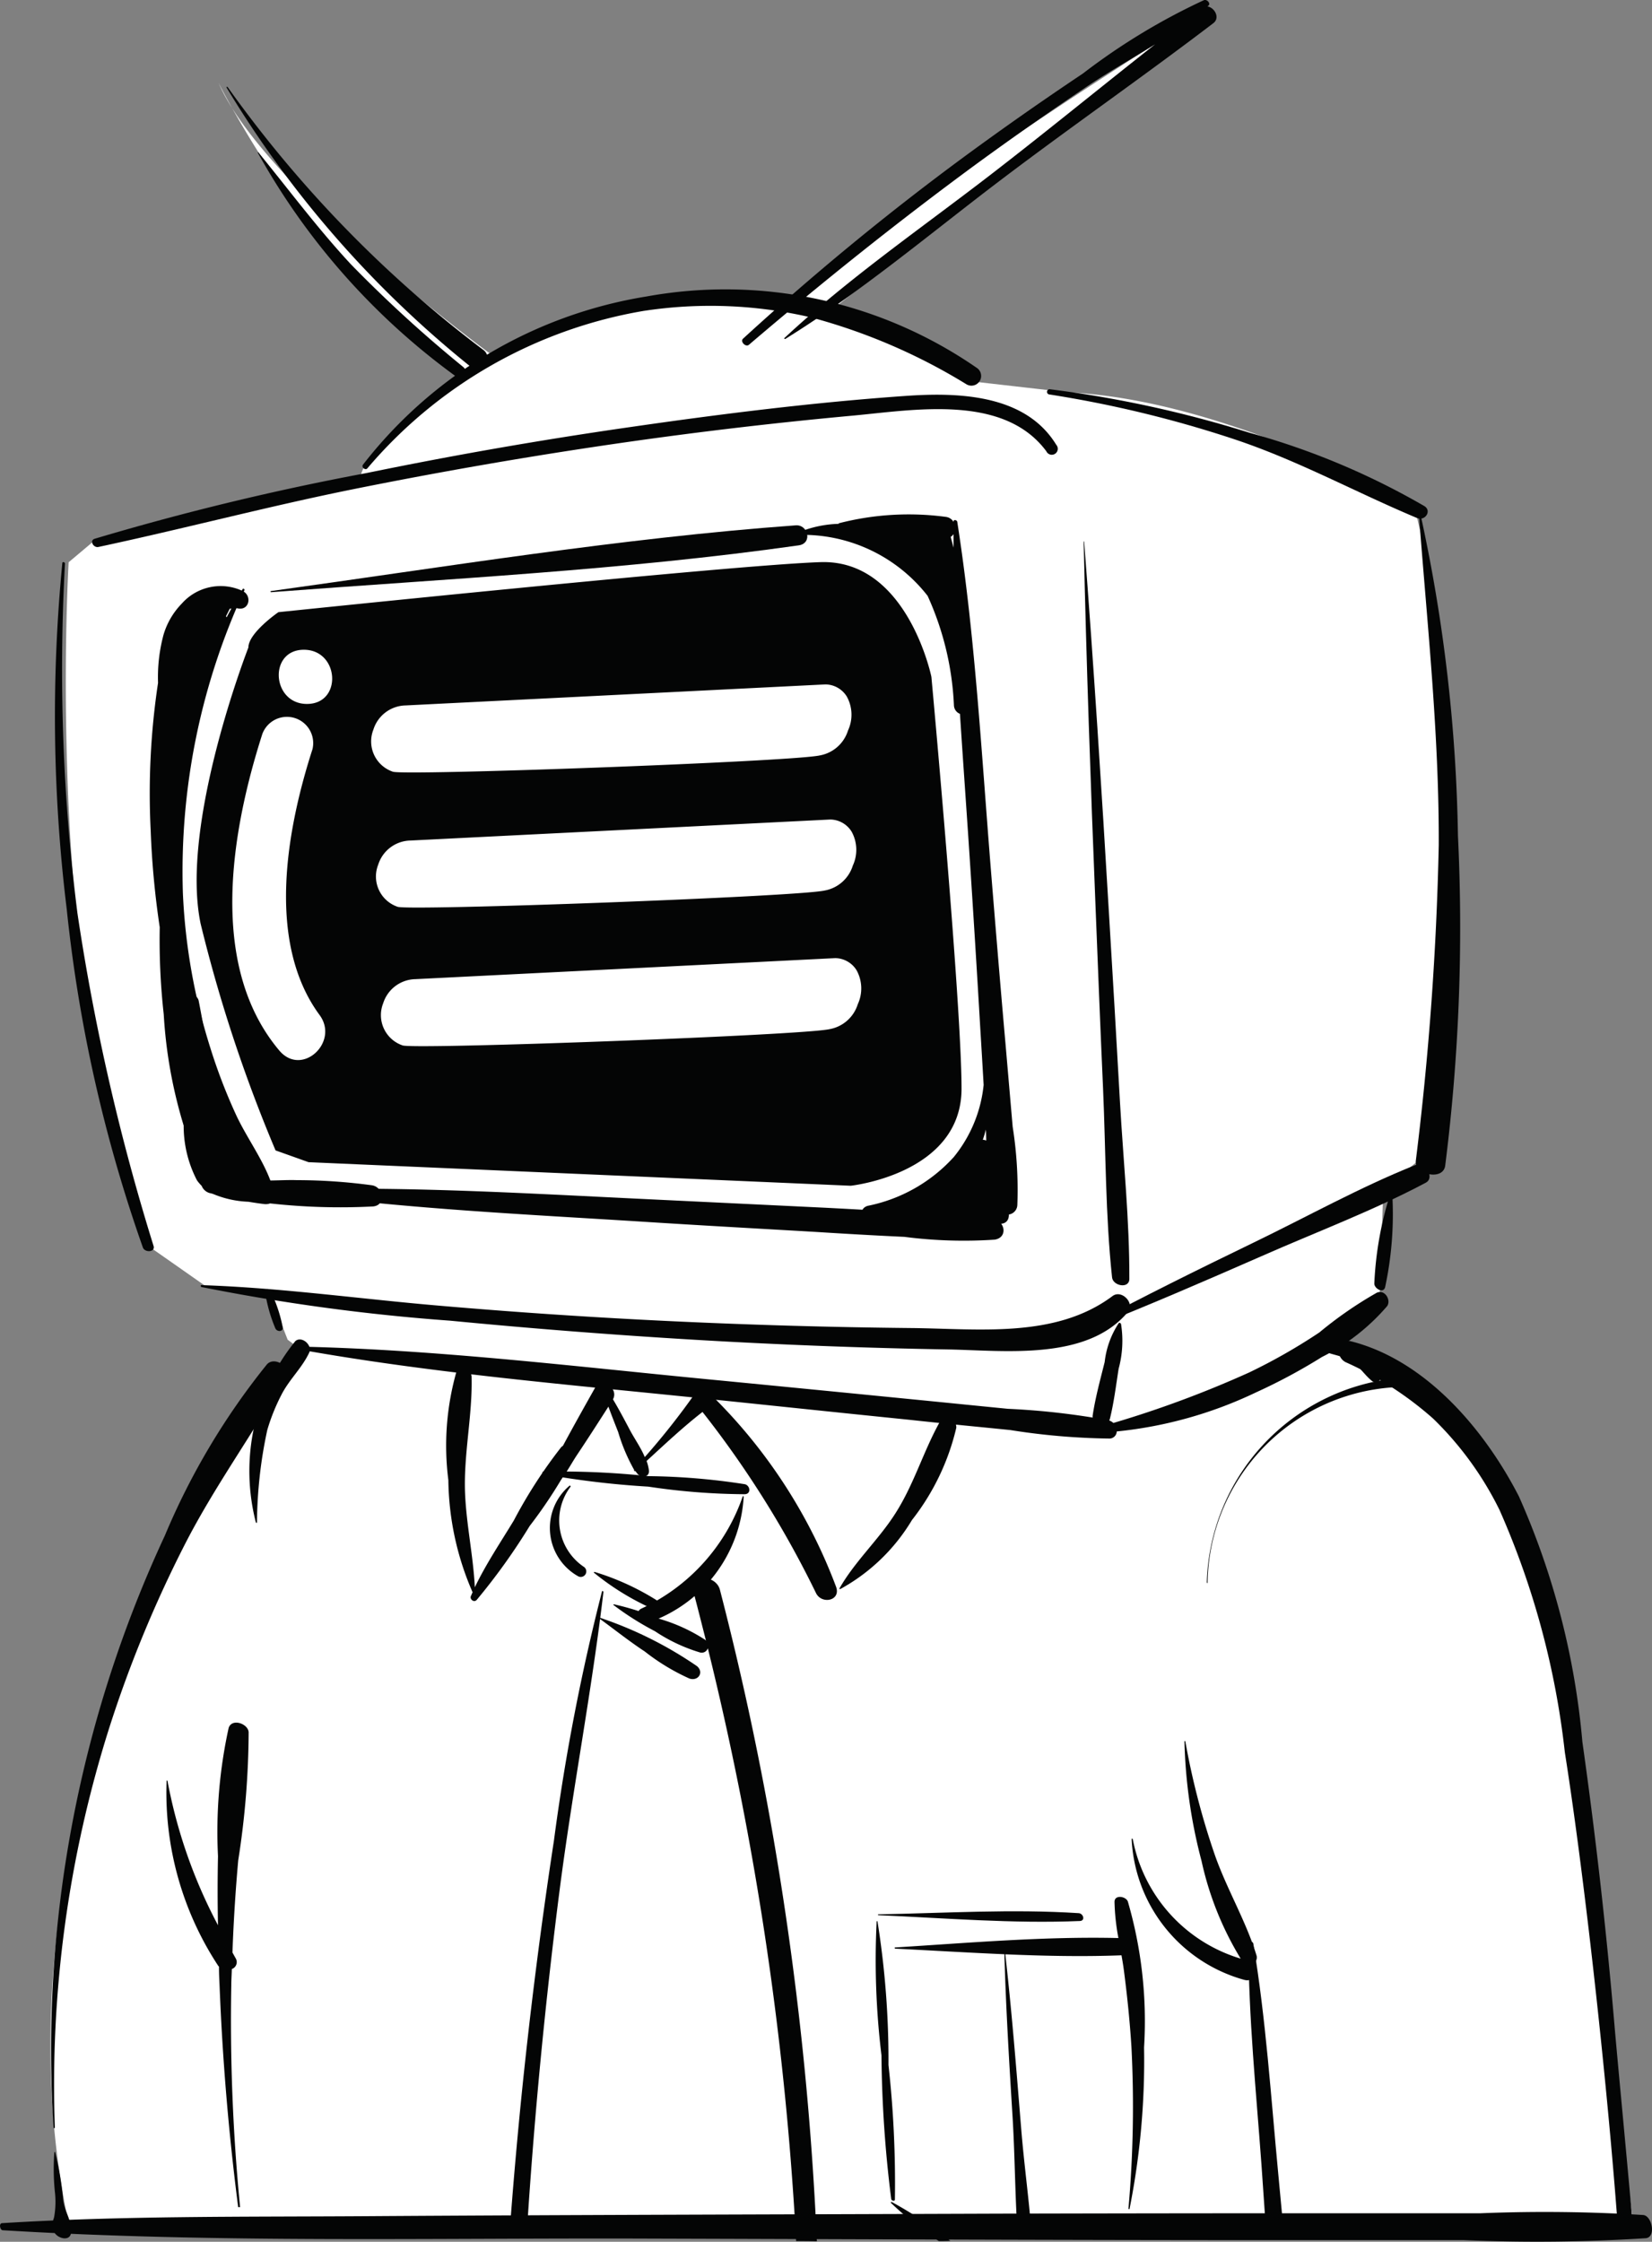 <svg xmlns="http://www.w3.org/2000/svg" width="45" height="61.068" viewBox="0 0 45 61.068">
  <rect x="0" y="0" width="45" height="61.068" fill="#808080" stroke="none"/>
  <g id="Nav_icon" data-name="Nav icon" style="isolation: isolate">
    <g id="Group_65" data-name="Group 65" style="isolation: isolate">
      <path id="Path_45" data-name="Path 45" d="M7380.586,1613.456s2.826,5.656,6.7,7.918c0,0-2.615,1.849-2.827,2.776l-7.224,1.745-.733.617s-.732,12.236,2.3,18.717l1.468,1.028,1.676.1.522,1.335.418.31s-2.407,1.953-2.825,3.187-5.657,10.7-3.562,20.566h42.62s-1.463-11.826-1.882-14.188-1.78-8.946-6.283-9.771l1.254-1.131.106-3.083,1.151-.928a52.524,52.524,0,0,0,.735-9.461,35.624,35.624,0,0,0-1.048-8.225s-5.027-2.88-9.427-3.083l-2.722-.311-3.561-2.056,9.739-7.815s-9.319,5.86-10.891,7.712a12.548,12.548,0,0,0-8.272,1.442S7381.844,1616.335,7380.586,1613.456Z" transform="translate(-7374.632 -1611.196)" fill="#fff"/>
      <g id="Group_64" data-name="Group 64">
        <g id="Group_17" data-name="Group 17" transform="translate(1.495 15.312)">
          <path id="Path_46" data-name="Path 46" d="M7379.093,1680.513a60.4,60.4,0,0,1-2.073-9.06,52.851,52.851,0,0,1-.34-9.529c0-.038-.07-.058-.072-.014a43.2,43.2,0,0,0,.119,9.422,40.158,40.158,0,0,0,2.076,9.226C7378.858,1680.7,7379.146,1680.685,7379.093,1680.513Z" transform="translate(-7376.405 -1661.884)" fill="#040505"/>
        </g>
        <g id="Group_18" data-name="Group 18" transform="translate(2.506 10.752)">
          <path id="Path_47" data-name="Path 47" d="M7406.036,1647.789c-.839-1.375-2.655-1.434-4.113-1.331-2.507.176-5.016.49-7.5.849q-3.6.517-7.173,1.251a72.554,72.554,0,0,0-7.406,1.79c-.151.048-.036.252.1.224,2.275-.486,4.522-1.079,6.8-1.545q3.457-.7,6.951-1.218,3.375-.5,6.781-.813c1.693-.156,4.124-.6,5.29.969A.163.163,0,1,0,7406.036,1647.789Z" transform="translate(-7379.77 -1646.424)" fill="#040505"/>
        </g>
        <g id="Group_19" data-name="Group 19" transform="translate(29.515 14.748)">
          <path id="Path_48" data-name="Path 48" d="M7470.68,1675.269q-.144-2.571-.3-5.142c-.2-3.383-.417-6.767-.677-10.147,0-.007-.019-.01-.013,0,.073,3.3.188,6.59.321,9.888.066,1.669.132,3.342.207,5.011.075,1.707.064,3.446.245,5.142.023.235.468.32.471.045C7470.94,1678.473,7470.771,1676.862,7470.68,1675.269Z" transform="translate(-7469.686 -1659.973)" fill="#040505"/>
        </g>
        <g id="Group_20" data-name="Group 20" transform="translate(5.468 35.007)">
          <path id="Path_49" data-name="Path 49" d="M7414.473,1728.947c-1.554,1.166-3.656.89-5.5.873q-3.207-.032-6.417-.182t-6.4-.425c-2.161-.183-4.326-.49-6.5-.562-.036,0-.027.044,0,.052a54.857,54.857,0,0,0,6.778.917q3.369.326,6.749.525,3.416.2,6.844.259c1.541.031,3.757.307,4.865-1.024C7415.085,1729.144,7414.722,1728.765,7414.473,1728.947Z" transform="translate(-7389.634 -1728.65)" fill="#040505"/>
        </g>
        <g id="Group_21" data-name="Group 21" transform="translate(7.369 14.309)">
          <path id="Path_50" data-name="Path 50" d="M7410.264,1658.484c-4.78.348-9.545,1.135-14.29,1.79-.021,0-.014.031,0,.031,4.787-.365,9.623-.6,14.374-1.276C7410.729,1658.977,7410.609,1658.456,7410.264,1658.484Z" transform="translate(-7395.961 -1658.482)" fill="#040505"/>
        </g>
        <g id="Group_22" data-name="Group 22" transform="translate(9.875 7.912)">
          <path id="Path_51" data-name="Path 51" d="M7421.027,1638.9a12.031,12.031,0,0,0-8.991-1.938,12.242,12.242,0,0,0-7.719,4.581c-.054.069.065.165.119.1a12.643,12.643,0,0,1,7.516-4.287,12.06,12.06,0,0,1,4.583.179,15.94,15.94,0,0,1,4.219,1.818A.263.263,0,0,0,7421.027,1638.9Z" transform="translate(-7404.304 -1636.797)" fill="#040505"/>
        </g>
        <g id="Group_23" data-name="Group 23" transform="translate(28.517 10.602)">
          <path id="Path_52" data-name="Path 52" d="M7476.645,1649.1a20.174,20.174,0,0,0-4.771-2,31,31,0,0,0-5.429-1.183.071.071,0,1,0-.018.141,31.4,31.4,0,0,1,5.063,1.228c1.729.579,3.285,1.438,4.954,2.138C7476.662,1649.516,7476.854,1649.23,7476.645,1649.1Z" transform="translate(-7466.362 -1645.915)" fill="#040505"/>
        </g>
        <g id="Group_24" data-name="Group 24" transform="translate(38.568 14.081)">
          <path id="Path_53" data-name="Path 53" d="M7500.968,1666.392a43.98,43.98,0,0,0-1-8.66c-.008-.028-.061-.031-.057,0,.228,2.977.545,5.932.534,8.915a83.512,83.512,0,0,1-.625,8.605c-.042.369.737.551.8.137A51.714,51.714,0,0,0,7500.968,1666.392Z" transform="translate(-7499.822 -1657.71)" fill="#040505"/>
        </g>
        <g id="Group_25" data-name="Group 25" transform="translate(7.219 35.116)">
          <path id="Path_54" data-name="Path 54" d="M7395.61,1729.072c-.029-.069-.167-.069-.147.024a4.075,4.075,0,0,0,.281,1c.044.093.213.1.2-.031A3.968,3.968,0,0,0,7395.61,1729.072Z" transform="translate(-7395.461 -1729.023)" fill="#040505"/>
        </g>
        <g id="Group_26" data-name="Group 26" transform="translate(8.136 35.195)">
          <path id="Path_55" data-name="Path 55" d="M7427.881,1729.306a10.784,10.784,0,0,0-1.566,1.083,15.609,15.609,0,0,1-1.911,1.09,28.917,28.917,0,0,1-3.7,1.376.317.317,0,0,0-.129-.072,20.171,20.171,0,0,0-2.747-.314c-.916-.09-1.833-.183-2.751-.273q-2.817-.279-5.636-.552c-3.609-.352-7.267-.79-10.9-.869-.047,0-.038.073,0,.08,3.659.655,7.416.962,11.111,1.345,1.832.189,3.666.383,5.5.569.912.1,1.829.186,2.745.279a18.436,18.436,0,0,0,2.684.231.2.2,0,0,0,.215-.193,11.423,11.423,0,0,0,3.789-1.062,15.554,15.554,0,0,0,1.8-.966,5.7,5.7,0,0,0,1.777-1.387C7428.274,1729.507,7428.1,1729.21,7427.881,1729.306Z" transform="translate(-7398.512 -1729.287)" fill="#040505"/>
        </g>
        <g id="Group_27" data-name="Group 27" transform="translate(29.595 31.725)">
          <path id="Path_56" data-name="Path 56" d="M7478.9,1717.542c-1.5.6-2.946,1.407-4.4,2.11-1.523.738-3.039,1.486-4.532,2.287-.039.021,0,.082.043.065,1.583-.621,3.147-1.3,4.707-1.983,1.482-.655,3.039-1.238,4.472-2C7479.46,1717.879,7479.167,1717.438,7478.9,1717.542Z" transform="translate(-7469.951 -1717.526)" fill="#040505"/>
        </g>
        <g id="Group_28" data-name="Group 28" transform="translate(37.435 32.522)">
          <path id="Path_57" data-name="Path 57" d="M7496.543,1720.266c0-.027-.053-.062-.064-.02a9.432,9.432,0,0,0-.427,2.424c0,.135.245.28.294.1A9.482,9.482,0,0,0,7496.543,1720.266Z" transform="translate(-7496.051 -1720.226)" fill="#040505"/>
        </g>
        <g id="Group_29" data-name="Group 29" transform="translate(29.762 36.036)">
          <path id="Path_58" data-name="Path 58" d="M7471.284,1732.173c-.008-.024-.041-.049-.066-.021a2.408,2.408,0,0,0-.38,1.055c-.12.48-.253.966-.327,1.456a.24.24,0,0,0,.467.1c.112-.448.168-.914.24-1.372A2.907,2.907,0,0,0,7471.284,1732.173Z" transform="translate(-7470.509 -1732.14)" fill="#040505"/>
        </g>
        <g id="Group_30" data-name="Group 30" transform="translate(4.462 16.034)">
          <path id="Path_59" data-name="Path 59" d="M7389.2,1680.487c-.232-.635-.667-1.214-.952-1.832a15.088,15.088,0,0,1-.7-1.827,16.3,16.3,0,0,1-.743-4.2,18.25,18.25,0,0,1,1.676-8.253c.012-.027-.031-.059-.048-.031a14.769,14.769,0,0,0-2.135,8.236,16.749,16.749,0,0,0,1.326,6.15,7.2,7.2,0,0,0,1.078,1.99C7388.9,1680.945,7389.324,1680.835,7389.2,1680.487Z" transform="translate(-7386.285 -1664.331)" fill="#040505"/>
        </g>
        <g id="Group_31" data-name="Group 31" transform="translate(8.035 32.381)">
          <path id="Path_60" data-name="Path 60" d="M7417.225,1720.579a11.149,11.149,0,0,0-2.146-.176c-.825-.045-1.648-.093-2.472-.135l-4.8-.231c-3.181-.152-6.387-.348-9.572-.269-.078,0-.062.114,0,.125,3.109.41,6.265.558,9.4.755,1.555.1,3.115.186,4.672.276.826.052,1.65.1,2.473.138a12.578,12.578,0,0,0,2.461.076C7417.591,1721.082,7417.534,1720.658,7417.225,1720.579Z" transform="translate(-7398.18 -1719.75)" fill="#040505"/>
        </g>
        <g id="Group_32" data-name="Group 32" transform="translate(21.766 14.023)">
          <path id="Path_61" data-name="Path 61" d="M7449.71,1674.187l-.2-2.314c-.141-1.59-.271-3.18-.4-4.77-.252-3.132-.425-6.291-.91-9.4-.009-.045-.1-.066-.1-.007v.014a.284.284,0,0,0-.214-.138,7.617,7.617,0,0,0-2.906.173.078.078,0,0,0-.016.017,3.078,3.078,0,0,0-1.048.217c-.048.021-.021.083.023.083a4.312,4.312,0,0,1,3.454,1.662,8.038,8.038,0,0,1,.717,2.99.259.259,0,0,0,.164.224c.084,1.3.179,2.607.264,3.908q.153,2.318.288,4.635c.032.521.063,1.041.093,1.566a3.7,3.7,0,0,1-.812,1.962,4.3,4.3,0,0,1-2.345,1.331c-.321.093-.125.549.159.532a3.28,3.28,0,0,0,.961-.2.308.308,0,0,0,.3.128l1.006-.135a.3.3,0,0,0,.375.111.278.278,0,0,0,.381.038,1.687,1.687,0,0,0,.127-.121c.168.176.52.214.536-.093v-.024a.271.271,0,0,0,.23-.259A11.019,11.019,0,0,0,7449.71,1674.187Zm-1.688-16.072a.208.208,0,0,0,.078-.073c0,.124,0,.248,0,.369C7448.074,1658.312,7448.046,1658.215,7448.022,1658.116Zm.958,16.147c.005.1.009.2.009.3a.22.22,0,0,0-.092-.021C7448.928,1674.45,7448.956,1674.356,7448.98,1674.263Z" transform="translate(-7443.891 -1657.515)" fill="#040505"/>
        </g>
        <g id="Group_33" data-name="Group 33" transform="translate(4.077 15.963)">
          <path id="Path_62" data-name="Path 62" d="M7387.522,1664.219a1.412,1.412,0,0,0-1.644.348h0l0,0a2.047,2.047,0,0,0-.5.855,4.462,4.462,0,0,0-.148,1.306,20.191,20.191,0,0,0-.2,4.029,23.478,23.478,0,0,0,.246,2.628,18.344,18.344,0,0,0,.109,2.372,12.89,12.89,0,0,0,1.147,4.619c.106.2.5.248.531.024a.266.266,0,0,0,.226-.369c-.313-1.031-.656-2.042-.95-3.069.117.017.236-.042.208-.187a39.373,39.373,0,0,1-.92-5.78c-.014-.245-.027-.49-.042-.731a.26.26,0,0,0,0-.051l0-.008c.264-.941.433-1.9.636-2.855a.358.358,0,0,0,.008-.069,1.267,1.267,0,0,1,.012-.173.2.2,0,0,0,.025-.037c.29-.629.566-1.259.866-1.883a.233.233,0,0,0-.049-.266v-.013c.033-.066.067-.132.1-.2a.777.777,0,0,0,.128-.024c.031,0,.059.01.091.014C7387.723,1664.768,7387.8,1664.34,7387.522,1664.219Z" transform="translate(-7385.002 -1664.089)" fill="#040505"/>
        </g>
        <g id="Group_34" data-name="Group 34" transform="translate(4.969 27.06)">
          <path id="Path_63" data-name="Path 63" d="M7393.14,1706.94a15.261,15.261,0,0,0-2.062-.141c-.27-.01-.63.017-1,.01a1.14,1.14,0,0,0-.312-.693,6.805,6.805,0,0,0-.932-1.1,25.609,25.609,0,0,0-.421-3.108c-.043-.2-.45-.31-.442-.038.022,1.014.034,2.028.061,3.042a3.2,3.2,0,0,0,.336,1.893,1.107,1.107,0,0,0,.127.149.33.33,0,0,0,.229.2.512.512,0,0,1,.088.024,2.735,2.735,0,0,0,.958.21c.142.024.284.045.423.062a.351.351,0,0,0,.166-.017,17.24,17.24,0,0,0,2.8.083C7393.518,1707.489,7393.464,1707,7393.14,1706.94Z" transform="translate(-7387.971 -1701.711)" fill="#040505"/>
        </g>
        <g id="Group_35" data-name="Group 35" transform="translate(20.214)">
          <path id="Path_64" data-name="Path 64" d="M7451.4,1610.15l.027-.021c.071-.062-.041-.18-.119-.152a17.4,17.4,0,0,0-3.3,2q-1.646,1.1-3.237,2.269a72.847,72.847,0,0,0-6.02,4.953c-.088.079.074.245.162.165,2-1.707,4.056-3.352,6.178-4.911q1.544-1.127,3.132-2.193c.56-.369,1.167-.714,1.752-1.079-1.51,1.19-3,2.411-4.521,3.583-1.867,1.438-3.854,2.811-5.576,4.418-.017.014.011.034.025.024,2.044-1.266,3.919-2.849,5.83-4.3s3.912-2.839,5.827-4.3C7451.756,1610.457,7451.589,1610.175,7451.4,1610.15Z" transform="translate(-7438.724 -1609.974)" fill="#040505"/>
        </g>
        <g id="Group_36" data-name="Group 36" transform="translate(7.019 4.153)">
          <path id="Path_65" data-name="Path 65" d="M7400.394,1629.895a35.914,35.914,0,0,1-3.062-2.8c-.9-.969-1.681-2.021-2.517-3.045,0,0-.025,0-.017.007a18.817,18.817,0,0,0,5.387,6.088C7400.377,1630.284,7400.577,1630.05,7400.394,1629.895Z" transform="translate(-7394.796 -1624.052)" fill="#040505"/>
        </g>
        <g id="Group_37" data-name="Group 37" transform="translate(6.166 2.366)">
          <path id="Path_66" data-name="Path 66" d="M7398.951,1625.155a32.8,32.8,0,0,1-6.957-7.153c-.011-.017-.037,0-.037,0a28.8,28.8,0,0,0,6.624,7.591A.288.288,0,1,0,7398.951,1625.155Z" transform="translate(-7391.958 -1617.994)" fill="#040505"/>
        </g>
        <g id="Group_38" data-name="Group 38" transform="translate(36.002 36.626)">
          <path id="Path_67" data-name="Path 67" d="M7492.882,1735.018c-.09-.517-1.1-1.117-1.585-.779a.042.042,0,0,0,.009.069c.239.11.5.127.74.261.255.146.383.38.6.559C7492.736,1735.211,7492.907,1735.152,7492.882,1735.018Z" transform="translate(-7491.282 -1734.14)" fill="#040505"/>
        </g>
        <g id="Group_39" data-name="Group 39" transform="translate(14.775 40.075)">
          <path id="Path_68" data-name="Path 68" d="M7426.13,1746.19a18.116,18.116,0,0,0-2.634-.22,22.549,22.549,0,0,0-2.852-.121c-.042,0-.033.055,0,.066a23.989,23.989,0,0,0,2.856.341,18.165,18.165,0,0,0,2.633.207C7426.313,1746.452,7426.274,1746.221,7426.13,1746.19Z" transform="translate(-7420.617 -1745.834)" fill="#040505"/>
        </g>
        <g id="Group_40" data-name="Group 40" transform="translate(17.379 40.755)">
          <path id="Path_69" data-name="Path 69" d="M7432.14,1748.142a5.255,5.255,0,0,1-2.769,3.063c-.213.11.019.434.219.369a3.855,3.855,0,0,0,2.575-3.424S7432.144,1748.128,7432.14,1748.142Z" transform="translate(-7429.286 -1748.137)" fill="#040505"/>
        </g>
        <g id="Group_41" data-name="Group 41" transform="translate(14.984 40.467)">
          <path id="Path_70" data-name="Path 70" d="M7422.225,1749.371a1.524,1.524,0,0,1-.352-2.183s-.012-.038-.029-.025a1.508,1.508,0,0,0,.227,2.466A.15.15,0,0,0,7422.225,1749.371Z" transform="translate(-7421.312 -1747.16)" fill="#040505"/>
        </g>
        <g id="Group_42" data-name="Group 42" transform="translate(16.173 42.821)">
          <path id="Path_71" data-name="Path 71" d="M7427.172,1756.035a6.983,6.983,0,0,0-1.873-.893c-.017-.007-.031.014-.031.014a7.105,7.105,0,0,0,1.789,1.069C7427.182,1756.266,7427.291,1756.125,7427.172,1756.035Z" transform="translate(-7425.268 -1755.14)" fill="#040505"/>
        </g>
        <g id="Group_43" data-name="Group 43" transform="translate(13.9 43.34)">
          <path id="Path_72" data-name="Path 72" d="M7418.16,1774.292q.3-4.682.9-9.34c.35-2.683.867-5.345,1.182-8.033,0,0-.03-.034-.038-.014a57.876,57.876,0,0,0-1.31,6.787q-.542,3.549-.9,7.119-.171,1.723-.3,3.449Z" transform="translate(-7417.704 -1756.899)" fill="#040505"/>
        </g>
        <g id="Group_44" data-name="Group 44" transform="translate(16.707 42.986)">
          <path id="Path_73" data-name="Path 73" d="M7428.18,1757.152a4.571,4.571,0,0,0,1.229.579.174.174,0,0,0,.211-.116,86.741,86.741,0,0,1,2.405,16.15c.187,0,.377,0,.565.007a87.169,87.169,0,0,0-1.019-10q-.627-3.911-1.622-7.75c-.109-.42-.857-.445-.731.021s.235.911.352,1.366l-.019-.021a4.657,4.657,0,0,0-1.235-.569,7.558,7.558,0,0,0-1.251-.4c-.014,0-.021.014-.021.014A7.924,7.924,0,0,0,7428.18,1757.152Z" transform="translate(-7427.046 -1755.702)" fill="#040505"/>
        </g>
        <g id="Group_45" data-name="Group 45" transform="translate(16.31 44.065)">
          <path id="Path_74" data-name="Path 74" d="M7428.4,1760.683a10.628,10.628,0,0,0-2.651-1.321.02.02,0,0,0-.025.01c.426.31.823.628,1.257.914a5.814,5.814,0,0,0,1.214.735C7428.433,1761.1,7428.6,1760.852,7428.4,1760.683Z" transform="translate(-7425.725 -1759.361)" fill="#040505"/>
        </g>
        <g id="Group_46" data-name="Group 46" transform="translate(1.389 37.085)">
          <path id="Path_75" data-name="Path 75" d="M7381.938,1735.776a19.246,19.246,0,0,0-2.782,4.666,33.189,33.189,0,0,0-3.03,16.138h.035a32.214,32.214,0,0,1,1.492-10.937,33.169,33.169,0,0,1,2.04-4.946c.816-1.6,1.878-3.042,2.75-4.6C7382.588,1735.828,7382.135,1735.556,7381.938,1735.776Z" transform="translate(-7376.055 -1735.695)" fill="#040505"/>
        </g>
        <g id="Group_47" data-name="Group 47" transform="translate(36.464 36.522)">
          <path id="Path_76" data-name="Path 76" d="M7493.008,1734.373a9.351,9.351,0,0,1,2.381,1.535,9,9,0,0,1,1.812,2.494,22.442,22.442,0,0,1,1.778,6.6c.576,3.648,1.208,9.556,1.465,13.239.136-.027.271-.058.407-.089-.108-1.328-.439-4.753-.52-5.718q-.331-3.87-.874-7.715a20.94,20.94,0,0,0-1.73-6.691c-.917-1.786-2.512-3.7-4.573-4.224C7492.767,1733.7,7492.707,1734.221,7493.008,1734.373Z" transform="translate(-7492.817 -1733.788)" fill="#040505"/>
        </g>
        <g id="Group_48" data-name="Group 48" transform="translate(14.821 37.684)">
          <path id="Path_77" data-name="Path 77" d="M7428.719,1743.261a14.4,14.4,0,0,0-3.468-5.286.259.259,0,0,0-.36.01,19.9,19.9,0,0,1-1.38,1.749c-.112-.269-.3-.528-.425-.773-.143-.269-.284-.537-.442-.8.168-.307-.32-.624-.5-.293-.293.521-.583,1.038-.865,1.563a2.52,2.52,0,0,0-.505,1.269c0,.007.008.01.008.01.428-.18.642-.676.886-1.039.29-.434.571-.872.852-1.311.084.231.175.462.266.693a4.95,4.95,0,0,0,.436,1.032l0,0c-.012.021.014.041.034.031a.949.949,0,0,0,.058.076c.1.114.327.1.31-.093a1.235,1.235,0,0,0-.064-.259c.5-.458.989-.92,1.523-1.335a27.243,27.243,0,0,1,3.086,4.922C7428.319,1743.761,7428.867,1743.651,7428.719,1743.261Z" transform="translate(-7420.768 -1737.726)" fill="#040505"/>
        </g>
        <g id="Group_49" data-name="Group 49" transform="translate(34.008 52.888)">
          <path id="Path_78" data-name="Path 78" d="M7485.095,1796.829c.155-.021.31-.038.465-.059l-.109-1.162c-.2-2.093-.334-4.2-.681-6.283-.01-.055-.131-.08-.131-.01,0,2.021.21,4.049.356,6.066Z" transform="translate(-7484.639 -1789.272)" fill="#040505"/>
        </g>
        <g id="Group_50" data-name="Group 50" transform="translate(4.535 46.929)">
          <path id="Path_79" data-name="Path 79" d="M7387.955,1775.711c0,.163.006.324.015.491q.118,3.041.508,6.062a.416.416,0,0,1,.052,0,52.141,52.141,0,0,1-.24-6.039c0-.149.011-.3.015-.448a.2.2,0,0,0,.1-.3c-.028-.051-.056-.1-.083-.151q.045-1.258.157-2.508a22.952,22.952,0,0,0,.284-3.494c-.018-.234-.46-.386-.545-.113a13.2,13.2,0,0,0-.29,3.49q-.02.941,0,1.883a13.754,13.754,0,0,1-1.375-3.929c0-.014-.025-.021-.025,0a8.594,8.594,0,0,0,1.409,5.039Z" transform="translate(-7386.525 -1769.068)" fill="#040505"/>
        </g>
        <g id="Group_51" data-name="Group 51" transform="translate(30.825 47.43)">
          <path id="Path_80" data-name="Path 80" d="M7477.444,1776.591c-.286-.932-.814-1.811-1.136-2.738a20.476,20.476,0,0,1-.8-3.087h-.023a14.024,14.024,0,0,0,.466,3.266,8.621,8.621,0,0,0,1.066,2.659,4.23,4.23,0,0,1-2.942-3.266l-.029,0a4.189,4.189,0,0,0,3.061,3.842c.288.083.364-.234.22-.42A.2.2,0,0,0,7477.444,1776.591Z" transform="translate(-7474.046 -1770.766)" fill="#040505"/>
        </g>
        <g id="Group_52" data-name="Group 52" transform="translate(12.169 37.247)">
          <path id="Path_81" data-name="Path 81" d="M7415.062,1738.416a13.21,13.21,0,0,0-1.293,2c-.36.594-.764,1.194-1.063,1.822-.042-.855-.23-1.7-.266-2.563-.042-1.069.206-2.124.178-3.176-.007-.19-.315-.383-.412-.137a7.38,7.38,0,0,0-.221,2.955,7.842,7.842,0,0,0,.66,3.056c-.017.035-.03.07-.048.107h0c-.033.086.088.183.161.1a17,17,0,0,0,1.443-2.014,12.815,12.815,0,0,0,1.225-1.922A.226.226,0,0,0,7415.062,1738.416Z" transform="translate(-7411.941 -1736.245)" fill="#040505"/>
        </g>
        <g id="Group_53" data-name="Group 53" transform="translate(22.866 38.628)">
          <path id="Path_82" data-name="Path 82" d="M7450.28,1741.041c-.462.832-.711,1.739-1.249,2.552-.449.683-1.079,1.269-1.479,1.976,0,.01.01.024.01.024a5.168,5.168,0,0,0,1.964-1.886,6.453,6.453,0,0,0,1.208-2.514A.248.248,0,0,0,7450.28,1741.041Z" transform="translate(-7447.551 -1740.927)" fill="#040505"/>
        </g>
        <g id="Group_54" data-name="Group 54" transform="translate(32.873 37.547)">
          <path id="Path_83" data-name="Path 83" d="M7486,1737.265a5.758,5.758,0,0,0-5.137,5.566s.021.017.021.007a5.417,5.417,0,0,1,5.155-5.335C7486.206,1737.5,7486.148,1737.244,7486,1737.265Z" transform="translate(-7480.863 -1737.264)" fill="#040505"/>
        </g>
        <g id="Group_55" data-name="Group 55" transform="translate(6.749 36.488)">
          <path id="Path_84" data-name="Path 84" d="M7395.193,1733.715a5.625,5.625,0,0,0-1.076,4.942c.005.01.03.014.03,0a12.312,12.312,0,0,1,.281-2.521,5.363,5.363,0,0,1,.413-1.011c.215-.393.546-.7.731-1.1C7395.661,1733.828,7395.369,1733.566,7395.193,1733.715Z" transform="translate(-7393.896 -1733.671)" fill="#040505"/>
        </g>
        <g id="Group_56" data-name="Group 56" transform="translate(23.915 52.065)">
          <path id="Path_85" data-name="Path 85" d="M7456.51,1786.531c-1.807-.117-3.656,0-5.462.032,0,0-.014.023,0,.023,1.814.079,3.673.235,5.492.159C7456.7,1786.739,7456.636,1786.538,7456.51,1786.531Z" transform="translate(-7451.042 -1786.48)" fill="#040505"/>
        </g>
        <g id="Group_57" data-name="Group 57" transform="translate(23.833 52.33)">
          <path id="Path_86" data-name="Path 86" d="M7451.138,1791.3a24.031,24.031,0,0,0-.3-3.914l-.022,0a21.4,21.4,0,0,0,.131,3.652,33.067,33.067,0,0,0,.266,3.918c.01.045.1.069.1.007A29.275,29.275,0,0,0,7451.138,1791.3Z" transform="translate(-7450.769 -1787.38)" fill="#040505"/>
        </g>
        <g id="Group_58" data-name="Group 58" transform="translate(24.258 59.984)">
          <path id="Path_87" data-name="Path 87" d="M7453.5,1814.393c.1,0,.207,0,.311-.007a10.911,10.911,0,0,0-1.59-1.055c-.02-.01-.033.014-.033.014A9.09,9.09,0,0,0,7453.5,1814.393Z" transform="translate(-7452.184 -1813.328)" fill="#040505"/>
        </g>
        <g id="Group_59" data-name="Group 59" transform="translate(30.084 60.453)">
          <path id="Path_88" data-name="Path 88" d="M7472.2,1815.282a.961.961,0,0,0,.12-.211.117.117,0,0,0-.144-.148,1.7,1.7,0,0,0-.6.4Z" transform="translate(-7471.581 -1814.917)" fill="#040505"/>
        </g>
        <g id="Group_60" data-name="Group 60" transform="translate(24.37 51.672)">
          <path id="Path_89" data-name="Path 89" d="M7452.574,1786.557c.988.049,1.981.11,2.971.152h0c.043,1.5.133,2.986.226,4.479.063,1.076.065,2.184.142,3.273.126-.007.257-.01.383-.017-.072-1-.214-2-.294-2.994-.129-1.58-.253-3.163-.432-4.739v0c1.053.044,2.11.068,3.165.027.024.134.046.266.064.4.09.69.162,1.383.206,2.08a31.544,31.544,0,0,1-.08,4.418c0,.018.028.028.03.007a20.677,20.677,0,0,0,.395-4.394,11.681,11.681,0,0,0-.442-3.977c-.057-.145-.363-.19-.363.01a6.033,6.033,0,0,0,.106.986c-2.022-.048-4.063.131-6.077.256C7452.544,1786.522,7452.557,1786.557,7452.574,1786.557Z" transform="translate(-7452.556 -1785.146)" fill="#040505"/>
        </g>
        <g id="Group_61" data-name="Group 61" transform="translate(0 60.256)">
          <path id="Path_90" data-name="Path 90" d="M7416.192,1814.331a43.145,43.145,0,0,0-4.428-.048h-4.421q-4.33,0-8.66.011c-5.775.021-11.55.031-17.317.069-3.295.021-6.593-.014-9.884.19-.088.007-.053.19.02.193,5.833.355,11.689.207,17.526.227,5.776.017,11.555.042,17.331.042q2.477,0,4.955,0a46.3,46.3,0,0,0,4.945-.052C7416.548,1814.935,7416.429,1814.355,7416.192,1814.331Z" transform="translate(-7371.429 -1814.248)" fill="#040505"/>
        </g>
        <g id="Group_62" data-name="Group 62" transform="translate(1.434 58.614)">
          <path id="Path_91" data-name="Path 91" d="M7376.489,1809.99a8.357,8.357,0,0,0-.22-1.3l-.019,0a6.166,6.166,0,0,0,.012,1.07,2.349,2.349,0,0,1-.022.72.5.5,0,0,0-.012.346c.051.214.47.337.478.041C7376.72,1810.535,7376.528,1810.32,7376.489,1809.99Z" transform="translate(-7376.203 -1808.682)" fill="#040505"/>
        </g>
        <g id="Group_63" data-name="Group 63" transform="translate(5.356 15.312)">
          <path id="Path_92" data-name="Path 92" d="M7409.274,1665.01s-.654-3.2-3.017-3.125-14.77,1.363-14.77,1.363-.818.563-.818.963c0,0-1.875,4.8-1.3,7.529a40.516,40.516,0,0,0,2.04,6.17l.9.321,14.767.642s3.019-.321,3.019-2.646S7409.274,1665.01,7409.274,1665.01Zm-17.764,10.178c-1.954-2.321-1.3-6-.461-8.622a.715.715,0,0,1,1.366.414c-.7,2.172-1.271,5.252.194,7.243C7393.152,1674.961,7392.124,1675.919,7391.51,1675.188Zm.754-9.44c-.962,0-1.053-1.476-.084-1.476S7393.235,1665.748,7392.265,1665.748Z" transform="translate(-7389.259 -1661.884)" fill="#040505"/>
        </g>
      </g>
    </g>
    <g id="Group_16" data-name="Group 16" transform="matrix(0.999, -0.035, 0.035, 0.999, 10.068, 19.079)">
      <path id="Path_42" data-name="Path 42" d="M12.43,0A.693.693,0,0,1,13,.352,1.024,1.024,0,0,1,13,1.276a.988.988,0,0,1-.787.652c-.731.143-11.36.162-11.65.036A.872.872,0,0,1,.075.8a.94.94,0,0,1,.9-.628Z" transform="translate(0 0)" fill="#fff"/>
      <path id="Path_43" data-name="Path 43" d="M12.43,0A.693.693,0,0,1,13,.352,1.023,1.023,0,0,1,13,1.276a.988.988,0,0,1-.787.652c-.731.143-11.36.162-11.65.036A.872.872,0,0,1,.075.8a.94.94,0,0,1,.9-.628Z" transform="translate(0.002 3.684)" fill="#fff"/>
      <path id="Path_44" data-name="Path 44" d="M12.43,0A.693.693,0,0,1,13,.352,1.024,1.024,0,0,1,13,1.276a.988.988,0,0,1-.787.652c-.731.143-11.36.162-11.65.036A.872.872,0,0,1,.075.8a.94.94,0,0,1,.9-.628Z" transform="translate(0.005 7.464)" fill="#fff"/>
    </g>
  </g>
</svg>
